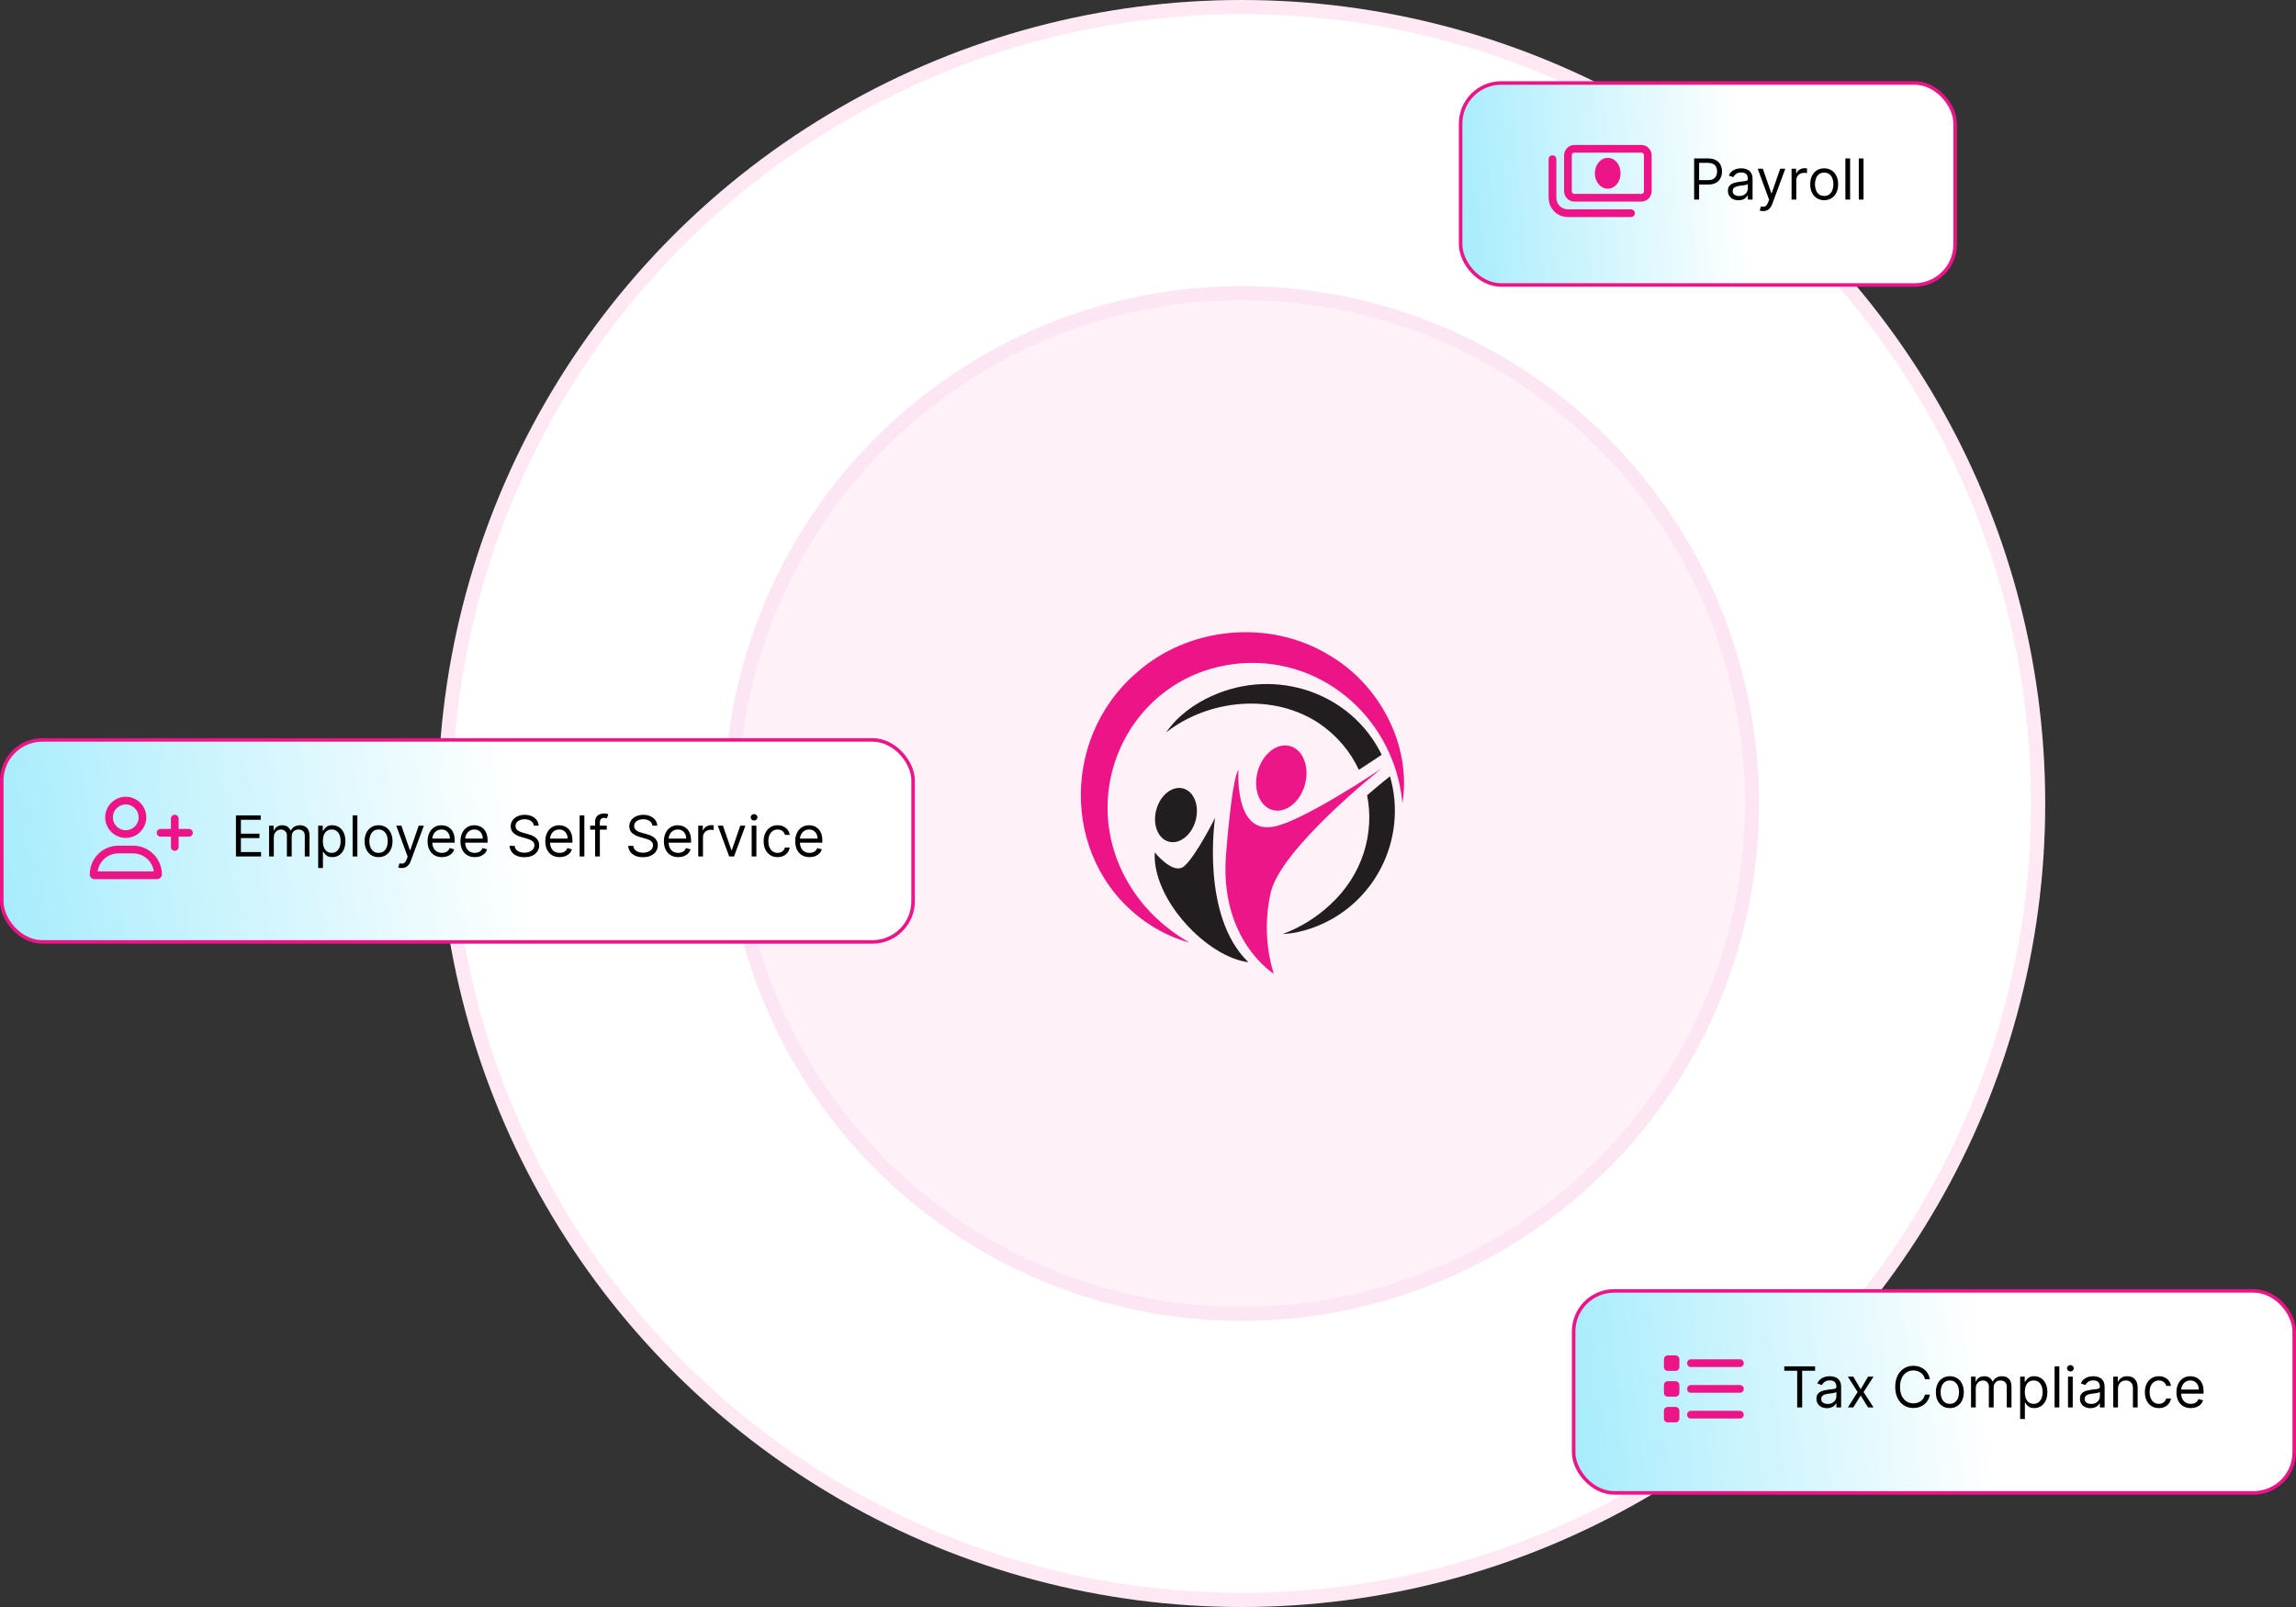<svg xmlns="http://www.w3.org/2000/svg" width="650" height="455" viewBox="0 0 650 455" fill="none"><rect x="0" y="0" width="650" height="455" fill="#333333" stroke="none"/><circle cx="351.5" cy="227.5" r="227.5" fill="white"></circle><circle cx="351.5" cy="227.5" r="225.5" stroke="#ED1688" stroke-opacity="0.1" stroke-width="4"></circle><g opacity="0.54"><circle cx="351.5" cy="227.5" r="146.5" fill="#ED1688" fill-opacity="0.11"></circle><circle cx="351.5" cy="227.5" r="144.5" stroke="#ED1688" stroke-opacity="0.1" stroke-width="4"></circle></g><path d="M397.035 227.4C394.859 204.206 375.316 186.323 351.93 187.775C320.329 189.852 303.359 224.531 320.152 251.187C324.217 257.677 329.989 263.005 336.708 266.867C332.874 265.841 329.169 264.165 325.752 261.972C300.763 245.898 299.484 209.597 321.813 190.439C336.515 177.348 359.427 175.23 376.21 185.448C390.631 193.798 399.657 211.069 397.035 227.4Z" fill="#ED1487"></path><path d="M373.476 204.834C360.568 196.205 342.343 197.872 330.146 207.357C333.336 202.738 338.131 199.228 343.266 196.968C361.193 188.942 382.512 196.003 391.157 213.697L389.388 214.889C387.935 215.867 386.352 216.905 384.692 217.966C382.345 212.905 378.605 208.344 373.476 204.834Z" fill="#221E20"></path><path d="M371.319 262.806C368.652 263.739 365.886 264.332 363.123 264.463C368.293 262.533 372.861 259.639 376.656 256.065C385.74 247.715 389.176 235.942 387.035 225.159C389.439 223.076 391.574 221.319 393.163 220.063L393.51 219.79C398.622 237.545 389.192 256.552 371.319 262.806Z" fill="#221E20"></path><path d="M369.437 222.107C370.792 217.106 368.893 212.239 365.194 211.236C361.495 210.233 357.397 213.474 356.041 218.475C354.685 223.476 356.585 228.343 360.284 229.346C363.983 230.349 368.081 227.108 369.437 222.107Z" fill="#ED1688"></path><path d="M338.487 232.283C339.615 228.125 338.036 224.077 334.96 223.244C331.885 222.41 328.478 225.105 327.35 229.264C326.223 233.422 327.802 237.47 330.877 238.303C333.953 239.137 337.36 236.442 338.487 232.283Z" fill="#221E20"></path><path d="M391.179 217.547C391.179 217.547 362.7 240.026 359.754 252.683C356.808 265.341 360.626 275.707 360.626 275.707C360.626 275.707 345.131 266.213 347.096 241.881C348.952 218.585 350.616 218.011 350.616 218.011C350.616 218.011 349.388 235.115 359.481 234.189C366.902 233.916 391.179 217.55 391.179 217.55V217.547Z" fill="#ED1688"></path><path d="M343.987 231.567C343.987 231.567 339.785 259.338 353.426 272.431C341.749 271.012 326.146 254.645 326.912 241.333C326.912 241.333 332.149 247.882 335.233 245.263C338.547 242.446 343.99 231.57 343.99 231.57L343.987 231.567Z" fill="#221E20"></path><rect x="413.5" y="23.5" width="140" height="57.19" rx="11.5" fill="url(#paint0_linear_18731_15320)"></rect><rect x="413.5" y="23.5" width="140" height="57.19" rx="11.5" stroke="#ED1487"></rect><path d="M467.586 43.956V54.166C467.555 54.986 467.267 55.67 466.72 56.217C466.173 56.764 465.489 57.053 464.669 57.083H445.707C444.887 57.053 444.203 56.764 443.656 56.217C443.109 55.67 442.82 54.986 442.79 54.166V43.956C442.82 43.135 443.109 42.452 443.656 41.905C444.203 41.358 444.887 41.069 445.707 41.038H464.669C465.489 41.069 466.173 41.358 466.72 41.905C467.267 42.452 467.555 43.135 467.586 43.956ZM465.398 43.956C465.367 43.5 465.124 43.257 464.669 43.226H445.707C445.251 43.257 445.008 43.5 444.978 43.956V54.166C445.008 54.621 445.251 54.865 445.707 54.895H464.669C465.124 54.865 465.367 54.621 465.398 54.166V43.956ZM455.142 44.685C454.109 44.715 453.258 45.141 452.59 45.961C451.891 46.782 451.526 47.815 451.496 49.061C451.526 50.307 451.891 51.34 452.59 52.16C453.258 52.981 454.109 53.406 455.142 53.436C456.175 53.406 457.041 52.981 457.74 52.16C458.409 51.34 458.758 50.307 458.789 49.061C458.758 47.815 458.409 46.782 457.74 45.961C457.072 45.141 456.206 44.715 455.142 44.685ZM461.751 61.459H443.884C442.334 61.428 441.043 60.896 440.01 59.863C438.976 58.83 438.445 57.539 438.414 55.989V45.05C438.475 44.381 438.84 44.017 439.508 43.956C440.177 44.017 440.541 44.381 440.602 45.05V55.989C440.633 56.931 440.952 57.706 441.559 58.313C442.167 58.921 442.942 59.24 443.884 59.271H461.751C462.42 59.331 462.785 59.696 462.845 60.365C462.785 61.033 462.42 61.398 461.751 61.459Z" fill="#ED1487"></path><path d="M479.612 56.5V44.864H483.544C484.457 44.864 485.203 45.028 485.783 45.358C486.366 45.684 486.798 46.125 487.078 46.682C487.358 47.239 487.499 47.86 487.499 48.545C487.499 49.231 487.358 49.854 487.078 50.415C486.802 50.975 486.374 51.422 485.794 51.756C485.214 52.085 484.472 52.25 483.567 52.25H480.749V51H483.521C484.146 51 484.648 50.892 485.027 50.676C485.406 50.46 485.68 50.169 485.851 49.801C486.025 49.43 486.112 49.011 486.112 48.545C486.112 48.08 486.025 47.663 485.851 47.295C485.68 46.928 485.404 46.64 485.021 46.432C484.639 46.22 484.131 46.114 483.499 46.114H481.021V56.5H479.612ZM492.155 56.705C491.602 56.705 491.1 56.6 490.649 56.392C490.198 56.18 489.84 55.875 489.575 55.477C489.31 55.076 489.178 54.591 489.178 54.023C489.178 53.523 489.276 53.117 489.473 52.807C489.67 52.492 489.933 52.246 490.263 52.068C490.592 51.89 490.956 51.758 491.354 51.67C491.755 51.58 492.159 51.508 492.564 51.455C493.094 51.386 493.524 51.335 493.854 51.301C494.187 51.263 494.429 51.201 494.581 51.114C494.736 51.026 494.814 50.875 494.814 50.659V50.614C494.814 50.053 494.661 49.617 494.354 49.307C494.051 48.996 493.59 48.841 492.973 48.841C492.333 48.841 491.831 48.981 491.467 49.261C491.104 49.542 490.848 49.841 490.7 50.159L489.428 49.705C489.655 49.174 489.958 48.761 490.337 48.466C490.719 48.167 491.136 47.958 491.587 47.841C492.041 47.72 492.488 47.659 492.928 47.659C493.208 47.659 493.53 47.693 493.893 47.761C494.261 47.826 494.615 47.96 494.956 48.165C495.301 48.369 495.587 48.678 495.814 49.091C496.041 49.504 496.155 50.057 496.155 50.75V56.5H494.814V55.318H494.746C494.655 55.508 494.503 55.71 494.291 55.926C494.079 56.142 493.797 56.326 493.445 56.477C493.092 56.629 492.662 56.705 492.155 56.705ZM492.359 55.5C492.89 55.5 493.337 55.396 493.7 55.188C494.068 54.979 494.344 54.71 494.53 54.381C494.719 54.051 494.814 53.705 494.814 53.341V52.114C494.757 52.182 494.632 52.244 494.439 52.301C494.25 52.354 494.03 52.401 493.78 52.443C493.534 52.481 493.293 52.515 493.058 52.545C492.827 52.572 492.64 52.595 492.496 52.614C492.147 52.659 491.821 52.733 491.518 52.835C491.219 52.934 490.977 53.083 490.791 53.284C490.609 53.481 490.518 53.75 490.518 54.091C490.518 54.557 490.691 54.909 491.036 55.148C491.384 55.383 491.825 55.5 492.359 55.5ZM499.153 59.773C498.926 59.773 498.723 59.754 498.545 59.716C498.367 59.682 498.244 59.648 498.176 59.614L498.517 58.432C498.843 58.515 499.131 58.545 499.381 58.523C499.631 58.5 499.852 58.388 500.045 58.188C500.242 57.99 500.422 57.67 500.585 57.227L500.835 56.545L497.608 47.773H499.062L501.472 54.727H501.562L503.972 47.773H505.426L501.722 57.773C501.555 58.224 501.348 58.597 501.102 58.892C500.856 59.191 500.57 59.413 500.244 59.557C499.922 59.701 499.559 59.773 499.153 59.773ZM507.196 56.5V47.773H508.491V49.091H508.582C508.741 48.659 509.029 48.309 509.446 48.04C509.863 47.771 510.332 47.636 510.855 47.636C510.954 47.636 511.077 47.638 511.224 47.642C511.372 47.646 511.484 47.651 511.56 47.659V49.023C511.514 49.011 511.41 48.994 511.247 48.972C511.088 48.945 510.92 48.932 510.741 48.932C510.317 48.932 509.938 49.021 509.605 49.199C509.276 49.373 509.014 49.615 508.821 49.926C508.632 50.233 508.537 50.583 508.537 50.977V56.5H507.196ZM516.429 56.682C515.641 56.682 514.95 56.494 514.355 56.119C513.764 55.744 513.302 55.22 512.969 54.545C512.639 53.871 512.474 53.083 512.474 52.182C512.474 51.273 512.639 50.479 512.969 49.801C513.302 49.123 513.764 48.597 514.355 48.222C514.95 47.847 515.641 47.659 516.429 47.659C517.217 47.659 517.906 47.847 518.497 48.222C519.092 48.597 519.554 49.123 519.884 49.801C520.217 50.479 520.384 51.273 520.384 52.182C520.384 53.083 520.217 53.871 519.884 54.545C519.554 55.22 519.092 55.744 518.497 56.119C517.906 56.494 517.217 56.682 516.429 56.682ZM516.429 55.477C517.027 55.477 517.52 55.324 517.906 55.017C518.293 54.71 518.579 54.307 518.764 53.807C518.95 53.307 519.043 52.765 519.043 52.182C519.043 51.599 518.95 51.055 518.764 50.551C518.579 50.047 518.293 49.64 517.906 49.33C517.52 49.019 517.027 48.864 516.429 48.864C515.83 48.864 515.338 49.019 514.952 49.33C514.565 49.64 514.279 50.047 514.094 50.551C513.908 51.055 513.815 51.599 513.815 52.182C513.815 52.765 513.908 53.307 514.094 53.807C514.279 54.307 514.565 54.71 514.952 55.017C515.338 55.324 515.83 55.477 516.429 55.477ZM523.771 44.864V56.5H522.43V44.864H523.771ZM527.568 44.864V56.5H526.227V44.864H527.568Z" fill="black"></path><rect x="445.5" y="365.5" width="204" height="57.19" rx="11.5" fill="white"></rect><rect x="445.5" y="365.5" width="204" height="57.19" rx="11.5" fill="url(#paint1_linear_18731_15320)"></rect><rect x="445.5" y="365.5" width="204" height="57.19" rx="11.5" stroke="#ED1487"></rect><path d="M472.155 383.768H474.342C474.935 383.768 475.436 384.269 475.436 384.862V387.05C475.436 387.688 474.935 388.144 474.342 388.144H472.155C471.517 388.144 471.061 387.688 471.061 387.05V384.862C471.061 384.269 471.517 383.768 472.155 383.768ZM478.718 384.862H492.575C493.167 384.862 493.669 385.363 493.669 385.956C493.669 386.594 493.167 387.05 492.575 387.05H478.718C478.08 387.05 477.624 386.594 477.624 385.956C477.624 385.363 478.08 384.862 478.718 384.862ZM478.718 392.155H492.575C493.167 392.155 493.669 392.656 493.669 393.249C493.669 393.887 493.167 394.342 492.575 394.342H478.718C478.08 394.342 477.624 393.887 477.624 393.249C477.624 392.656 478.08 392.155 478.718 392.155ZM478.718 399.447H492.575C493.167 399.447 493.669 399.949 493.669 400.541C493.669 401.18 493.167 401.635 492.575 401.635H478.718C478.08 401.635 477.624 401.18 477.624 400.541C477.624 399.949 478.08 399.447 478.718 399.447ZM471.061 392.155C471.061 391.562 471.517 391.061 472.155 391.061H474.342C474.935 391.061 475.436 391.562 475.436 392.155V394.342C475.436 394.981 474.935 395.436 474.342 395.436H472.155C471.517 395.436 471.061 394.981 471.061 394.342V392.155ZM472.155 398.354H474.342C474.935 398.354 475.436 398.855 475.436 399.447V401.635C475.436 402.273 474.935 402.729 474.342 402.729H472.155C471.517 402.729 471.061 402.273 471.061 401.635V399.447C471.061 398.855 471.517 398.354 472.155 398.354Z" fill="#ED1487"></path><path d="M505.124 388.114V386.864H513.852V388.114H510.192V398.5H508.783V388.114H505.124ZM517.225 398.705C516.672 398.705 516.17 398.6 515.719 398.392C515.269 398.18 514.911 397.875 514.646 397.477C514.38 397.076 514.248 396.591 514.248 396.023C514.248 395.523 514.346 395.117 514.543 394.807C514.74 394.492 515.004 394.246 515.333 394.068C515.663 393.89 516.026 393.758 516.424 393.67C516.826 393.58 517.229 393.508 517.634 393.455C518.165 393.386 518.594 393.335 518.924 393.301C519.257 393.263 519.5 393.201 519.651 393.114C519.807 393.027 519.884 392.875 519.884 392.659V392.614C519.884 392.053 519.731 391.617 519.424 391.307C519.121 390.996 518.661 390.841 518.043 390.841C517.403 390.841 516.901 390.981 516.538 391.261C516.174 391.542 515.918 391.841 515.771 392.159L514.498 391.705C514.725 391.174 515.028 390.761 515.407 390.466C515.79 390.167 516.206 389.958 516.657 389.841C517.112 389.72 517.558 389.659 517.998 389.659C518.278 389.659 518.6 389.693 518.964 389.761C519.331 389.826 519.685 389.96 520.026 390.165C520.371 390.369 520.657 390.678 520.884 391.091C521.112 391.504 521.225 392.057 521.225 392.75V398.5H519.884V397.318H519.816C519.725 397.508 519.574 397.71 519.362 397.926C519.149 398.142 518.867 398.326 518.515 398.477C518.163 398.629 517.733 398.705 517.225 398.705ZM517.43 397.5C517.96 397.5 518.407 397.396 518.771 397.188C519.138 396.979 519.415 396.71 519.6 396.381C519.79 396.051 519.884 395.705 519.884 395.341V394.114C519.827 394.182 519.702 394.244 519.509 394.301C519.32 394.354 519.1 394.402 518.85 394.443C518.604 394.481 518.363 394.515 518.129 394.545C517.897 394.572 517.71 394.595 517.566 394.614C517.218 394.659 516.892 394.733 516.589 394.835C516.29 394.934 516.047 395.083 515.862 395.284C515.68 395.481 515.589 395.75 515.589 396.091C515.589 396.557 515.761 396.909 516.106 397.148C516.454 397.383 516.896 397.5 517.43 397.5ZM524.673 389.773L526.763 393.341L528.854 389.773H530.4L527.582 394.136L530.4 398.5H528.854L526.763 395.114L524.673 398.5H523.127L525.9 394.136L523.127 389.773H524.673ZM546.359 390.5H544.95C544.866 390.095 544.72 389.739 544.512 389.432C544.308 389.125 544.058 388.867 543.762 388.659C543.47 388.447 543.147 388.288 542.79 388.182C542.434 388.076 542.063 388.023 541.677 388.023C540.972 388.023 540.334 388.201 539.762 388.557C539.194 388.913 538.741 389.438 538.404 390.131C538.071 390.824 537.904 391.674 537.904 392.682C537.904 393.689 538.071 394.54 538.404 395.233C538.741 395.926 539.194 396.451 539.762 396.807C540.334 397.163 540.972 397.341 541.677 397.341C542.063 397.341 542.434 397.288 542.79 397.182C543.147 397.076 543.47 396.919 543.762 396.71C544.058 396.498 544.308 396.239 544.512 395.932C544.72 395.621 544.866 395.265 544.95 394.864H546.359C546.253 395.458 546.059 395.991 545.779 396.46C545.499 396.93 545.15 397.33 544.734 397.659C544.317 397.985 543.849 398.233 543.33 398.403C542.815 398.574 542.264 398.659 541.677 398.659C540.684 398.659 539.802 398.417 539.029 397.932C538.256 397.447 537.648 396.758 537.205 395.864C536.762 394.97 536.54 393.909 536.54 392.682C536.54 391.455 536.762 390.394 537.205 389.5C537.648 388.606 538.256 387.917 539.029 387.432C539.802 386.947 540.684 386.705 541.677 386.705C542.264 386.705 542.815 386.79 543.33 386.96C543.849 387.131 544.317 387.381 544.734 387.71C545.15 388.036 545.499 388.434 545.779 388.903C546.059 389.369 546.253 389.902 546.359 390.5ZM551.999 398.682C551.211 398.682 550.52 398.494 549.925 398.119C549.335 397.744 548.872 397.22 548.539 396.545C548.21 395.871 548.045 395.083 548.045 394.182C548.045 393.273 548.21 392.479 548.539 391.801C548.872 391.123 549.335 390.597 549.925 390.222C550.52 389.847 551.211 389.659 551.999 389.659C552.787 389.659 553.477 389.847 554.067 390.222C554.662 390.597 555.124 391.123 555.454 391.801C555.787 392.479 555.954 393.273 555.954 394.182C555.954 395.083 555.787 395.871 555.454 396.545C555.124 397.22 554.662 397.744 554.067 398.119C553.477 398.494 552.787 398.682 551.999 398.682ZM551.999 397.477C552.598 397.477 553.09 397.324 553.477 397.017C553.863 396.71 554.149 396.307 554.335 395.807C554.52 395.307 554.613 394.765 554.613 394.182C554.613 393.598 554.52 393.055 554.335 392.551C554.149 392.047 553.863 391.64 553.477 391.33C553.09 391.019 552.598 390.864 551.999 390.864C551.401 390.864 550.908 391.019 550.522 391.33C550.136 391.64 549.85 392.047 549.664 392.551C549.478 393.055 549.386 393.598 549.386 394.182C549.386 394.765 549.478 395.307 549.664 395.807C549.85 396.307 550.136 396.71 550.522 397.017C550.908 397.324 551.401 397.477 551.999 397.477ZM558.001 398.5V389.773H559.296V391.136H559.41C559.592 390.67 559.885 390.309 560.29 390.051C560.696 389.79 561.183 389.659 561.751 389.659C562.326 389.659 562.806 389.79 563.188 390.051C563.575 390.309 563.876 390.67 564.092 391.136H564.183C564.406 390.686 564.741 390.328 565.188 390.062C565.635 389.794 566.171 389.659 566.796 389.659C567.576 389.659 568.215 389.903 568.711 390.392C569.207 390.877 569.455 391.633 569.455 392.659V398.5H568.114V392.659C568.114 392.015 567.938 391.555 567.586 391.278C567.234 391.002 566.819 390.864 566.342 390.864C565.728 390.864 565.253 391.049 564.915 391.42C564.578 391.788 564.41 392.254 564.41 392.818V398.5H563.046V392.523C563.046 392.027 562.885 391.627 562.563 391.324C562.241 391.017 561.826 390.864 561.319 390.864C560.97 390.864 560.645 390.956 560.342 391.142C560.042 391.328 559.8 391.585 559.614 391.915C559.433 392.241 559.342 392.617 559.342 393.045V398.5H558.001ZM571.907 401.773V389.773H573.202V391.159H573.362C573.46 391.008 573.596 390.814 573.771 390.58C573.949 390.341 574.202 390.129 574.532 389.943C574.865 389.754 575.316 389.659 575.884 389.659C576.619 389.659 577.267 389.843 577.827 390.21C578.388 390.578 578.826 391.098 579.14 391.773C579.454 392.447 579.612 393.242 579.612 394.159C579.612 395.083 579.454 395.884 579.14 396.562C578.826 397.237 578.39 397.759 577.833 398.131C577.276 398.498 576.634 398.682 575.907 398.682C575.346 398.682 574.897 398.589 574.56 398.403C574.223 398.214 573.964 398 573.782 397.761C573.6 397.519 573.46 397.318 573.362 397.159H573.248V401.773H571.907ZM573.225 394.136C573.225 394.795 573.322 395.377 573.515 395.881C573.708 396.381 573.99 396.773 574.362 397.057C574.733 397.337 575.187 397.477 575.725 397.477C576.286 397.477 576.754 397.33 577.129 397.034C577.507 396.735 577.791 396.333 577.981 395.83C578.174 395.322 578.271 394.758 578.271 394.136C578.271 393.523 578.176 392.97 577.987 392.477C577.801 391.981 577.519 391.589 577.14 391.301C576.765 391.009 576.293 390.864 575.725 390.864C575.18 390.864 574.721 391.002 574.35 391.278C573.979 391.551 573.699 391.934 573.509 392.426C573.32 392.915 573.225 393.485 573.225 394.136ZM582.998 386.864V398.5H581.657V386.864H582.998ZM585.454 398.5V389.773H586.795V398.5H585.454ZM586.136 388.318C585.874 388.318 585.649 388.229 585.46 388.051C585.274 387.873 585.181 387.659 585.181 387.409C585.181 387.159 585.274 386.945 585.46 386.767C585.649 386.589 585.874 386.5 586.136 386.5C586.397 386.5 586.621 386.589 586.806 386.767C586.996 386.945 587.09 387.159 587.09 387.409C587.09 387.659 586.996 387.873 586.806 388.051C586.621 388.229 586.397 388.318 586.136 388.318ZM591.819 398.705C591.266 398.705 590.764 398.6 590.313 398.392C589.862 398.18 589.504 397.875 589.239 397.477C588.974 397.076 588.842 396.591 588.842 396.023C588.842 395.523 588.94 395.117 589.137 394.807C589.334 394.492 589.597 394.246 589.927 394.068C590.256 393.89 590.62 393.758 591.018 393.67C591.419 393.58 591.823 393.508 592.228 393.455C592.758 393.386 593.188 393.335 593.518 393.301C593.851 393.263 594.094 393.201 594.245 393.114C594.4 393.027 594.478 392.875 594.478 392.659V392.614C594.478 392.053 594.325 391.617 594.018 391.307C593.715 390.996 593.254 390.841 592.637 390.841C591.997 390.841 591.495 390.981 591.131 391.261C590.768 391.542 590.512 391.841 590.364 392.159L589.092 391.705C589.319 391.174 589.622 390.761 590.001 390.466C590.383 390.167 590.8 389.958 591.251 389.841C591.705 389.72 592.152 389.659 592.592 389.659C592.872 389.659 593.194 389.693 593.558 389.761C593.925 389.826 594.279 389.96 594.62 390.165C594.965 390.369 595.251 390.678 595.478 391.091C595.705 391.504 595.819 392.057 595.819 392.75V398.5H594.478V397.318H594.41C594.319 397.508 594.167 397.71 593.955 397.926C593.743 398.142 593.461 398.326 593.109 398.477C592.756 398.629 592.326 398.705 591.819 398.705ZM592.023 397.5C592.554 397.5 593.001 397.396 593.364 397.188C593.732 396.979 594.008 396.71 594.194 396.381C594.383 396.051 594.478 395.705 594.478 395.341V394.114C594.421 394.182 594.296 394.244 594.103 394.301C593.914 394.354 593.694 394.402 593.444 394.443C593.198 394.481 592.957 394.515 592.722 394.545C592.491 394.572 592.304 394.595 592.16 394.614C591.811 394.659 591.486 394.733 591.183 394.835C590.883 394.934 590.641 395.083 590.455 395.284C590.273 395.481 590.183 395.75 590.183 396.091C590.183 396.557 590.355 396.909 590.7 397.148C591.048 397.383 591.489 397.5 592.023 397.5ZM599.607 393.25V398.5H598.266V389.773H599.562V391.136H599.675C599.88 390.693 600.191 390.337 600.607 390.068C601.024 389.795 601.562 389.659 602.221 389.659C602.812 389.659 603.329 389.78 603.772 390.023C604.215 390.261 604.56 390.625 604.806 391.114C605.052 391.598 605.175 392.212 605.175 392.955V398.5H603.835V393.045C603.835 392.36 603.656 391.826 603.3 391.443C602.944 391.057 602.456 390.864 601.835 390.864C601.406 390.864 601.024 390.956 600.687 391.142C600.353 391.328 600.09 391.598 599.897 391.955C599.704 392.311 599.607 392.742 599.607 393.25ZM611.171 398.682C610.353 398.682 609.648 398.489 609.058 398.102C608.467 397.716 608.012 397.184 607.694 396.506C607.376 395.828 607.217 395.053 607.217 394.182C607.217 393.295 607.379 392.513 607.705 391.835C608.035 391.153 608.493 390.621 609.08 390.239C609.671 389.852 610.361 389.659 611.148 389.659C611.762 389.659 612.315 389.773 612.808 390C613.3 390.227 613.703 390.545 614.018 390.955C614.332 391.364 614.527 391.841 614.603 392.386H613.262C613.16 391.989 612.933 391.636 612.58 391.33C612.232 391.019 611.762 390.864 611.171 390.864C610.648 390.864 610.19 391 609.796 391.273C609.406 391.542 609.101 391.922 608.881 392.415C608.665 392.903 608.558 393.477 608.558 394.136C608.558 394.811 608.664 395.398 608.876 395.898C609.092 396.398 609.395 396.786 609.785 397.062C610.179 397.339 610.641 397.477 611.171 397.477C611.52 397.477 611.836 397.417 612.12 397.295C612.404 397.174 612.645 397 612.842 396.773C613.039 396.545 613.179 396.273 613.262 395.955H614.603C614.527 396.47 614.34 396.934 614.04 397.347C613.745 397.756 613.353 398.081 612.864 398.324C612.379 398.562 611.815 398.682 611.171 398.682ZM620.222 398.682C619.381 398.682 618.656 398.496 618.046 398.125C617.44 397.75 616.972 397.227 616.643 396.557C616.317 395.883 616.154 395.098 616.154 394.205C616.154 393.311 616.317 392.523 616.643 391.841C616.972 391.155 617.431 390.621 618.018 390.239C618.609 389.852 619.298 389.659 620.086 389.659C620.54 389.659 620.989 389.735 621.433 389.886C621.876 390.038 622.279 390.284 622.643 390.625C623.006 390.962 623.296 391.409 623.512 391.966C623.728 392.523 623.836 393.208 623.836 394.023V394.591H617.109V393.432H622.472C622.472 392.939 622.374 392.5 622.177 392.114C621.984 391.727 621.707 391.422 621.347 391.199C620.991 390.975 620.571 390.864 620.086 390.864C619.552 390.864 619.09 390.996 618.7 391.261C618.313 391.523 618.016 391.864 617.808 392.284C617.599 392.705 617.495 393.155 617.495 393.636V394.409C617.495 395.068 617.609 395.627 617.836 396.085C618.067 396.54 618.387 396.886 618.796 397.125C619.205 397.36 619.681 397.477 620.222 397.477C620.575 397.477 620.893 397.428 621.177 397.33C621.465 397.227 621.713 397.076 621.921 396.875C622.129 396.67 622.29 396.417 622.404 396.114L623.7 396.477C623.563 396.917 623.334 397.303 623.012 397.636C622.69 397.966 622.292 398.223 621.819 398.409C621.345 398.591 620.813 398.682 620.222 398.682Z" fill="black"></path><rect x="0.5" y="209.5" width="258" height="57.19" rx="11.5" fill="white"></rect><rect x="0.5" y="209.5" width="258" height="57.19" rx="11.5" fill="url(#paint2_linear_18731_15320)"></rect><rect x="0.5" y="209.5" width="258" height="57.19" rx="11.5" stroke="#ED1487"></rect><path d="M35.624 227.768C34.302 227.768 33.117 228.497 32.434 229.591C31.796 230.731 31.796 232.144 32.434 233.237C33.117 234.377 34.302 235.061 35.624 235.061C36.901 235.061 38.086 234.377 38.769 233.237C39.407 232.144 39.407 230.731 38.769 229.591C38.086 228.497 36.901 227.768 35.624 227.768ZM35.624 237.249C33.528 237.249 31.613 236.155 30.565 234.331C29.517 232.554 29.517 230.32 30.565 228.497C31.613 226.719 33.528 225.58 35.624 225.58C37.675 225.58 39.59 226.719 40.638 228.497C41.687 230.32 41.687 232.554 40.638 234.331C39.59 236.155 37.675 237.249 35.624 237.249ZM33.528 241.624C30.519 241.624 28.058 243.858 27.648 246.729H43.555C43.145 243.858 40.684 241.624 37.675 241.624H33.528ZM33.528 239.436H37.675C42.188 239.436 45.834 243.083 45.834 247.595C45.834 248.325 45.196 248.917 44.467 248.917H26.736C26.007 248.917 25.414 248.325 25.414 247.595C25.414 243.083 29.015 239.436 33.528 239.436ZM48.387 239.801V236.884H45.47C44.831 236.884 44.376 236.428 44.376 235.79C44.376 235.197 44.831 234.696 45.47 234.696H48.387V231.779C48.387 231.186 48.843 230.685 49.481 230.685C50.073 230.685 50.575 231.186 50.575 231.779V234.696H53.492C54.084 234.696 54.586 235.197 54.586 235.79C54.586 236.428 54.084 236.884 53.492 236.884H50.575V239.801C50.575 240.439 50.073 240.895 49.481 240.895C48.843 240.895 48.387 240.439 48.387 239.801Z" fill="#ED1487"></path><path d="M66.792 242.5V230.864H73.815V232.114H68.201V236.045H73.451V237.295H68.201V241.25H73.906V242.5H66.792ZM76.173 242.5V233.773H77.468V235.136H77.582C77.763 234.67 78.057 234.309 78.462 234.051C78.868 233.79 79.354 233.659 79.923 233.659C80.498 233.659 80.978 233.79 81.36 234.051C81.746 234.309 82.048 234.67 82.263 235.136H82.354C82.578 234.686 82.913 234.328 83.36 234.062C83.807 233.794 84.343 233.659 84.968 233.659C85.748 233.659 86.387 233.903 86.883 234.392C87.379 234.877 87.627 235.633 87.627 236.659V242.5H86.286V236.659C86.286 236.015 86.11 235.555 85.758 235.278C85.406 235.002 84.991 234.864 84.513 234.864C83.9 234.864 83.424 235.049 83.087 235.42C82.75 235.788 82.582 236.254 82.582 236.818V242.5H81.218V236.523C81.218 236.027 81.057 235.627 80.735 235.324C80.413 235.017 79.998 234.864 79.491 234.864C79.142 234.864 78.817 234.956 78.513 235.142C78.214 235.328 77.972 235.585 77.786 235.915C77.604 236.241 77.513 236.617 77.513 237.045V242.5H76.173ZM90.079 245.773V233.773H91.374V235.159H91.533C91.632 235.008 91.768 234.814 91.942 234.58C92.121 234.341 92.374 234.129 92.704 233.943C93.037 233.754 93.488 233.659 94.056 233.659C94.791 233.659 95.439 233.843 95.999 234.21C96.56 234.578 96.997 235.098 97.312 235.773C97.626 236.447 97.783 237.242 97.783 238.159C97.783 239.083 97.626 239.884 97.312 240.562C96.997 241.237 96.562 241.759 96.005 242.131C95.448 242.498 94.806 242.682 94.079 242.682C93.518 242.682 93.069 242.589 92.732 242.403C92.395 242.214 92.136 242 91.954 241.761C91.772 241.519 91.632 241.318 91.533 241.159H91.42V245.773H90.079ZM91.397 238.136C91.397 238.795 91.494 239.377 91.687 239.881C91.88 240.381 92.162 240.773 92.533 241.057C92.905 241.337 93.359 241.477 93.897 241.477C94.458 241.477 94.925 241.33 95.3 241.034C95.679 240.735 95.963 240.333 96.153 239.83C96.346 239.322 96.442 238.758 96.442 238.136C96.442 237.523 96.348 236.97 96.158 236.477C95.973 235.981 95.691 235.589 95.312 235.301C94.937 235.009 94.465 234.864 93.897 234.864C93.352 234.864 92.893 235.002 92.522 235.278C92.151 235.551 91.871 235.934 91.681 236.426C91.492 236.915 91.397 237.485 91.397 238.136ZM101.17 230.864V242.5H99.829V230.864H101.17ZM107.171 242.682C106.383 242.682 105.692 242.494 105.097 242.119C104.506 241.744 104.044 241.22 103.711 240.545C103.381 239.871 103.217 239.083 103.217 238.182C103.217 237.273 103.381 236.479 103.711 235.801C104.044 235.123 104.506 234.597 105.097 234.222C105.692 233.847 106.383 233.659 107.171 233.659C107.959 233.659 108.648 233.847 109.239 234.222C109.834 234.597 110.296 235.123 110.626 235.801C110.959 236.479 111.126 237.273 111.126 238.182C111.126 239.083 110.959 239.871 110.626 240.545C110.296 241.22 109.834 241.744 109.239 242.119C108.648 242.494 107.959 242.682 107.171 242.682ZM107.171 241.477C107.77 241.477 108.262 241.324 108.648 241.017C109.035 240.71 109.321 240.307 109.506 239.807C109.692 239.307 109.785 238.765 109.785 238.182C109.785 237.598 109.692 237.055 109.506 236.551C109.321 236.047 109.035 235.64 108.648 235.33C108.262 235.019 107.77 234.864 107.171 234.864C106.573 234.864 106.08 235.019 105.694 235.33C105.308 235.64 105.022 236.047 104.836 236.551C104.65 237.055 104.558 237.598 104.558 238.182C104.558 238.765 104.65 239.307 104.836 239.807C105.022 240.307 105.308 240.71 105.694 241.017C106.08 241.324 106.573 241.477 107.171 241.477ZM113.724 245.773C113.496 245.773 113.294 245.754 113.116 245.716C112.938 245.682 112.815 245.648 112.746 245.614L113.087 244.432C113.413 244.515 113.701 244.545 113.951 244.523C114.201 244.5 114.423 244.388 114.616 244.188C114.813 243.991 114.993 243.67 115.156 243.227L115.406 242.545L112.178 233.773H113.633L116.042 240.727H116.133L118.542 233.773H119.996L116.292 243.773C116.125 244.223 115.919 244.597 115.673 244.892C115.426 245.191 115.14 245.413 114.815 245.557C114.493 245.701 114.129 245.773 113.724 245.773ZM125.113 242.682C124.272 242.682 123.547 242.496 122.937 242.125C122.331 241.75 121.863 241.227 121.533 240.557C121.208 239.883 121.045 239.098 121.045 238.205C121.045 237.311 121.208 236.523 121.533 235.841C121.863 235.155 122.321 234.621 122.908 234.239C123.499 233.852 124.189 233.659 124.977 233.659C125.431 233.659 125.88 233.735 126.323 233.886C126.766 234.038 127.17 234.284 127.533 234.625C127.897 234.962 128.187 235.409 128.403 235.966C128.619 236.523 128.727 237.208 128.727 238.023V238.591H121.999V237.432H127.363C127.363 236.939 127.264 236.5 127.067 236.114C126.874 235.727 126.598 235.422 126.238 235.199C125.882 234.975 125.461 234.864 124.977 234.864C124.442 234.864 123.98 234.996 123.59 235.261C123.204 235.523 122.906 235.864 122.698 236.284C122.49 236.705 122.386 237.155 122.386 237.636V238.409C122.386 239.068 122.499 239.627 122.727 240.085C122.958 240.54 123.278 240.886 123.687 241.125C124.096 241.36 124.571 241.477 125.113 241.477C125.465 241.477 125.783 241.428 126.067 241.33C126.355 241.227 126.603 241.076 126.812 240.875C127.02 240.67 127.181 240.417 127.295 240.114L128.59 240.477C128.454 240.917 128.225 241.303 127.903 241.636C127.581 241.966 127.183 242.223 126.71 242.409C126.236 242.591 125.704 242.682 125.113 242.682ZM134.425 242.682C133.585 242.682 132.859 242.496 132.249 242.125C131.643 241.75 131.175 241.227 130.846 240.557C130.52 239.883 130.357 239.098 130.357 238.205C130.357 237.311 130.52 236.523 130.846 235.841C131.175 235.155 131.634 234.621 132.221 234.239C132.812 233.852 133.501 233.659 134.289 233.659C134.744 233.659 135.192 233.735 135.636 233.886C136.079 234.038 136.482 234.284 136.846 234.625C137.21 234.962 137.499 235.409 137.715 235.966C137.931 236.523 138.039 237.208 138.039 238.023V238.591H131.312V237.432H136.675C136.675 236.939 136.577 236.5 136.38 236.114C136.187 235.727 135.91 235.422 135.55 235.199C135.194 234.975 134.774 234.864 134.289 234.864C133.755 234.864 133.293 234.996 132.903 235.261C132.516 235.523 132.219 235.864 132.011 236.284C131.802 236.705 131.698 237.155 131.698 237.636V238.409C131.698 239.068 131.812 239.627 132.039 240.085C132.27 240.54 132.59 240.886 132.999 241.125C133.408 241.36 133.884 241.477 134.425 241.477C134.778 241.477 135.096 241.428 135.38 241.33C135.668 241.227 135.916 241.076 136.124 240.875C136.333 240.67 136.494 240.417 136.607 240.114L137.903 240.477C137.766 240.917 137.537 241.303 137.215 241.636C136.893 241.966 136.496 242.223 136.022 242.409C135.549 242.591 135.016 242.682 134.425 242.682ZM151.124 233.773C151.056 233.197 150.78 232.75 150.295 232.432C149.81 232.114 149.215 231.955 148.511 231.955C147.996 231.955 147.545 232.038 147.158 232.205C146.776 232.371 146.477 232.6 146.261 232.892C146.049 233.184 145.942 233.515 145.942 233.886C145.942 234.197 146.016 234.464 146.164 234.688C146.316 234.907 146.509 235.091 146.744 235.239C146.978 235.383 147.225 235.502 147.482 235.597C147.74 235.687 147.977 235.761 148.192 235.818L149.374 236.136C149.677 236.216 150.014 236.326 150.386 236.466C150.761 236.606 151.119 236.797 151.46 237.04C151.804 237.278 152.088 237.585 152.312 237.96C152.535 238.335 152.647 238.795 152.647 239.341C152.647 239.97 152.482 240.538 152.153 241.045C151.827 241.553 151.35 241.956 150.721 242.256C150.096 242.555 149.336 242.705 148.442 242.705C147.609 242.705 146.888 242.57 146.278 242.301C145.672 242.032 145.194 241.657 144.846 241.176C144.501 240.695 144.306 240.136 144.261 239.5H145.715C145.753 239.939 145.901 240.303 146.158 240.591C146.42 240.875 146.749 241.087 147.147 241.227C147.549 241.364 147.98 241.432 148.442 241.432C148.98 241.432 149.463 241.345 149.891 241.17C150.319 240.992 150.658 240.746 150.908 240.432C151.158 240.114 151.283 239.742 151.283 239.318C151.283 238.932 151.175 238.617 150.96 238.375C150.744 238.133 150.46 237.936 150.107 237.784C149.755 237.633 149.374 237.5 148.965 237.386L147.533 236.977C146.624 236.716 145.905 236.343 145.374 235.858C144.844 235.373 144.579 234.739 144.579 233.955C144.579 233.303 144.755 232.735 145.107 232.25C145.463 231.761 145.941 231.383 146.539 231.114C147.141 230.841 147.814 230.705 148.556 230.705C149.306 230.705 149.973 230.839 150.556 231.108C151.139 231.373 151.602 231.737 151.942 232.199C152.287 232.661 152.469 233.186 152.488 233.773H151.124ZM158.441 242.682C157.6 242.682 156.875 242.496 156.265 242.125C155.659 241.75 155.191 241.227 154.862 240.557C154.536 239.883 154.373 239.098 154.373 238.205C154.373 237.311 154.536 236.523 154.862 235.841C155.191 235.155 155.649 234.621 156.237 234.239C156.827 233.852 157.517 233.659 158.305 233.659C158.759 233.659 159.208 233.735 159.651 233.886C160.094 234.038 160.498 234.284 160.862 234.625C161.225 234.962 161.515 235.409 161.731 235.966C161.947 236.523 162.055 237.208 162.055 238.023V238.591H155.327V237.432H160.691C160.691 236.939 160.593 236.5 160.396 236.114C160.202 235.727 159.926 235.422 159.566 235.199C159.21 234.975 158.79 234.864 158.305 234.864C157.771 234.864 157.308 234.996 156.918 235.261C156.532 235.523 156.235 235.864 156.026 236.284C155.818 236.705 155.714 237.155 155.714 237.636V238.409C155.714 239.068 155.827 239.627 156.055 240.085C156.286 240.54 156.606 240.886 157.015 241.125C157.424 241.36 157.899 241.477 158.441 241.477C158.793 241.477 159.112 241.428 159.396 241.33C159.683 241.227 159.932 241.076 160.14 240.875C160.348 240.67 160.509 240.417 160.623 240.114L161.918 240.477C161.782 240.917 161.553 241.303 161.231 241.636C160.909 241.966 160.511 242.223 160.038 242.409C159.564 242.591 159.032 242.682 158.441 242.682ZM165.435 230.864V242.5H164.094V230.864H165.435ZM171.778 233.773V234.909H167.073V233.773H171.778ZM168.482 242.5V232.568C168.482 232.068 168.6 231.652 168.835 231.318C169.069 230.985 169.374 230.735 169.749 230.568C170.124 230.402 170.52 230.318 170.937 230.318C171.266 230.318 171.535 230.345 171.744 230.398C171.952 230.451 172.107 230.5 172.21 230.545L171.823 231.705C171.755 231.682 171.66 231.653 171.539 231.619C171.422 231.585 171.266 231.568 171.073 231.568C170.63 231.568 170.31 231.68 170.113 231.903C169.92 232.127 169.823 232.455 169.823 232.886V242.5H168.482ZM184.702 233.773C184.634 233.197 184.358 232.75 183.873 232.432C183.388 232.114 182.793 231.955 182.089 231.955C181.574 231.955 181.123 232.038 180.737 232.205C180.354 232.371 180.055 232.6 179.839 232.892C179.627 233.184 179.521 233.515 179.521 233.886C179.521 234.197 179.594 234.464 179.742 234.688C179.894 234.907 180.087 235.091 180.322 235.239C180.557 235.383 180.803 235.502 181.06 235.597C181.318 235.687 181.555 235.761 181.771 235.818L182.952 236.136C183.255 236.216 183.593 236.326 183.964 236.466C184.339 236.606 184.697 236.797 185.038 237.04C185.382 237.278 185.666 237.585 185.89 237.96C186.113 238.335 186.225 238.795 186.225 239.341C186.225 239.97 186.06 240.538 185.731 241.045C185.405 241.553 184.928 241.956 184.299 242.256C183.674 242.555 182.915 242.705 182.021 242.705C181.187 242.705 180.466 242.57 179.856 242.301C179.25 242.032 178.772 241.657 178.424 241.176C178.079 240.695 177.884 240.136 177.839 239.5H179.293C179.331 239.939 179.479 240.303 179.737 240.591C179.998 240.875 180.327 241.087 180.725 241.227C181.127 241.364 181.558 241.432 182.021 241.432C182.558 241.432 183.041 241.345 183.469 241.17C183.897 240.992 184.237 240.746 184.487 240.432C184.737 240.114 184.862 239.742 184.862 239.318C184.862 238.932 184.754 238.617 184.538 238.375C184.322 238.133 184.038 237.936 183.685 237.784C183.333 237.633 182.952 237.5 182.543 237.386L181.112 236.977C180.202 236.716 179.483 236.343 178.952 235.858C178.422 235.373 178.157 234.739 178.157 233.955C178.157 233.303 178.333 232.735 178.685 232.25C179.041 231.761 179.519 231.383 180.117 231.114C180.719 230.841 181.392 230.705 182.134 230.705C182.884 230.705 183.551 230.839 184.134 231.108C184.718 231.373 185.18 231.737 185.521 232.199C185.865 232.661 186.047 233.186 186.066 233.773H184.702ZM192.019 242.682C191.178 242.682 190.453 242.496 189.843 242.125C189.237 241.75 188.769 241.227 188.44 240.557C188.114 239.883 187.951 239.098 187.951 238.205C187.951 237.311 188.114 236.523 188.44 235.841C188.769 235.155 189.228 234.621 189.815 234.239C190.406 233.852 191.095 233.659 191.883 233.659C192.337 233.659 192.786 233.735 193.229 233.886C193.673 234.038 194.076 234.284 194.44 234.625C194.803 234.962 195.093 235.409 195.309 235.966C195.525 236.523 195.633 237.208 195.633 238.023V238.591H188.906V237.432H194.269C194.269 236.939 194.171 236.5 193.974 236.114C193.781 235.727 193.504 235.422 193.144 235.199C192.788 234.975 192.368 234.864 191.883 234.864C191.349 234.864 190.887 234.996 190.496 235.261C190.11 235.523 189.813 235.864 189.604 236.284C189.396 236.705 189.292 237.155 189.292 237.636V238.409C189.292 239.068 189.406 239.627 189.633 240.085C189.864 240.54 190.184 240.886 190.593 241.125C191.002 241.36 191.478 241.477 192.019 241.477C192.371 241.477 192.69 241.428 192.974 241.33C193.262 241.227 193.51 241.076 193.718 240.875C193.926 240.67 194.087 240.417 194.201 240.114L195.496 240.477C195.36 240.917 195.131 241.303 194.809 241.636C194.487 241.966 194.089 242.223 193.616 242.409C193.142 242.591 192.61 242.682 192.019 242.682ZM197.673 242.5V233.773H198.968V235.091H199.059C199.218 234.659 199.506 234.309 199.923 234.04C200.339 233.771 200.809 233.636 201.332 233.636C201.43 233.636 201.553 233.638 201.701 233.642C201.849 233.646 201.96 233.652 202.036 233.659V235.023C201.991 235.011 201.887 234.994 201.724 234.972C201.565 234.945 201.396 234.932 201.218 234.932C200.794 234.932 200.415 235.021 200.082 235.199C199.752 235.373 199.491 235.616 199.298 235.926C199.108 236.233 199.013 236.583 199.013 236.977V242.5H197.673ZM211.028 233.773L207.8 242.5H206.437L203.21 233.773H204.664L207.073 240.727H207.164L209.573 233.773H211.028ZM212.798 242.5V233.773H214.138V242.5H212.798ZM213.479 232.318C213.218 232.318 212.993 232.229 212.803 232.051C212.618 231.873 212.525 231.659 212.525 231.409C212.525 231.159 212.618 230.945 212.803 230.767C212.993 230.589 213.218 230.5 213.479 230.5C213.741 230.5 213.964 230.589 214.15 230.767C214.339 230.945 214.434 231.159 214.434 231.409C214.434 231.659 214.339 231.873 214.15 232.051C213.964 232.229 213.741 232.318 213.479 232.318ZM220.14 242.682C219.322 242.682 218.617 242.489 218.026 242.102C217.435 241.716 216.981 241.184 216.663 240.506C216.344 239.828 216.185 239.053 216.185 238.182C216.185 237.295 216.348 236.513 216.674 235.835C217.004 235.153 217.462 234.621 218.049 234.239C218.64 233.852 219.329 233.659 220.117 233.659C220.731 233.659 221.284 233.773 221.776 234C222.269 234.227 222.672 234.545 222.987 234.955C223.301 235.364 223.496 235.841 223.572 236.386H222.231C222.129 235.989 221.901 235.636 221.549 235.33C221.201 235.019 220.731 234.864 220.14 234.864C219.617 234.864 219.159 235 218.765 235.273C218.375 235.542 218.07 235.922 217.85 236.415C217.634 236.903 217.526 237.477 217.526 238.136C217.526 238.811 217.632 239.398 217.844 239.898C218.06 240.398 218.363 240.786 218.754 241.062C219.147 241.339 219.61 241.477 220.14 241.477C220.488 241.477 220.805 241.417 221.089 241.295C221.373 241.174 221.613 241 221.81 240.773C222.007 240.545 222.147 240.273 222.231 239.955H223.572C223.496 240.47 223.308 240.934 223.009 241.347C222.714 241.756 222.322 242.081 221.833 242.324C221.348 242.562 220.784 242.682 220.14 242.682ZM229.191 242.682C228.35 242.682 227.625 242.496 227.015 242.125C226.409 241.75 225.941 241.227 225.612 240.557C225.286 239.883 225.123 239.098 225.123 238.205C225.123 237.311 225.286 236.523 225.612 235.841C225.941 235.155 226.399 234.621 226.987 234.239C227.577 233.852 228.267 233.659 229.055 233.659C229.509 233.659 229.958 233.735 230.401 233.886C230.844 234.038 231.248 234.284 231.612 234.625C231.975 234.962 232.265 235.409 232.481 235.966C232.697 236.523 232.805 237.208 232.805 238.023V238.591H226.077V237.432H231.441C231.441 236.939 231.343 236.5 231.146 236.114C230.952 235.727 230.676 235.422 230.316 235.199C229.96 234.975 229.54 234.864 229.055 234.864C228.521 234.864 228.058 234.996 227.668 235.261C227.282 235.523 226.985 235.864 226.776 236.284C226.568 236.705 226.464 237.155 226.464 237.636V238.409C226.464 239.068 226.577 239.627 226.805 240.085C227.036 240.54 227.356 240.886 227.765 241.125C228.174 241.36 228.649 241.477 229.191 241.477C229.543 241.477 229.862 241.428 230.146 241.33C230.433 241.227 230.682 241.076 230.89 240.875C231.098 240.67 231.259 240.417 231.373 240.114L232.668 240.477C232.532 240.917 232.303 241.303 231.981 241.636C231.659 241.966 231.261 242.223 230.788 242.409C230.314 242.591 229.782 242.682 229.191 242.682Z" fill="black"></path><defs><linearGradient id="paint0_linear_18731_15320" x1="423.794" y1="224.691" x2="568.353" y2="213.818" gradientUnits="userSpaceOnUse"><stop stop-color="#A6ECFC"></stop><stop offset="0.572" stop-color="white"></stop></linearGradient><linearGradient id="paint1_linear_18731_15320" x1="460.694" y1="566.691" x2="669.559" y2="543.85" gradientUnits="userSpaceOnUse"><stop stop-color="#A6ECFC"></stop><stop offset="0.572" stop-color="white"></stop></linearGradient><linearGradient id="paint2_linear_18731_15320" x1="19.828" y1="410.691" x2="281.865" y2="374.486" gradientUnits="userSpaceOnUse"><stop stop-color="#A6ECFC"></stop><stop offset="0.572" stop-color="white"></stop></linearGradient></defs></svg>